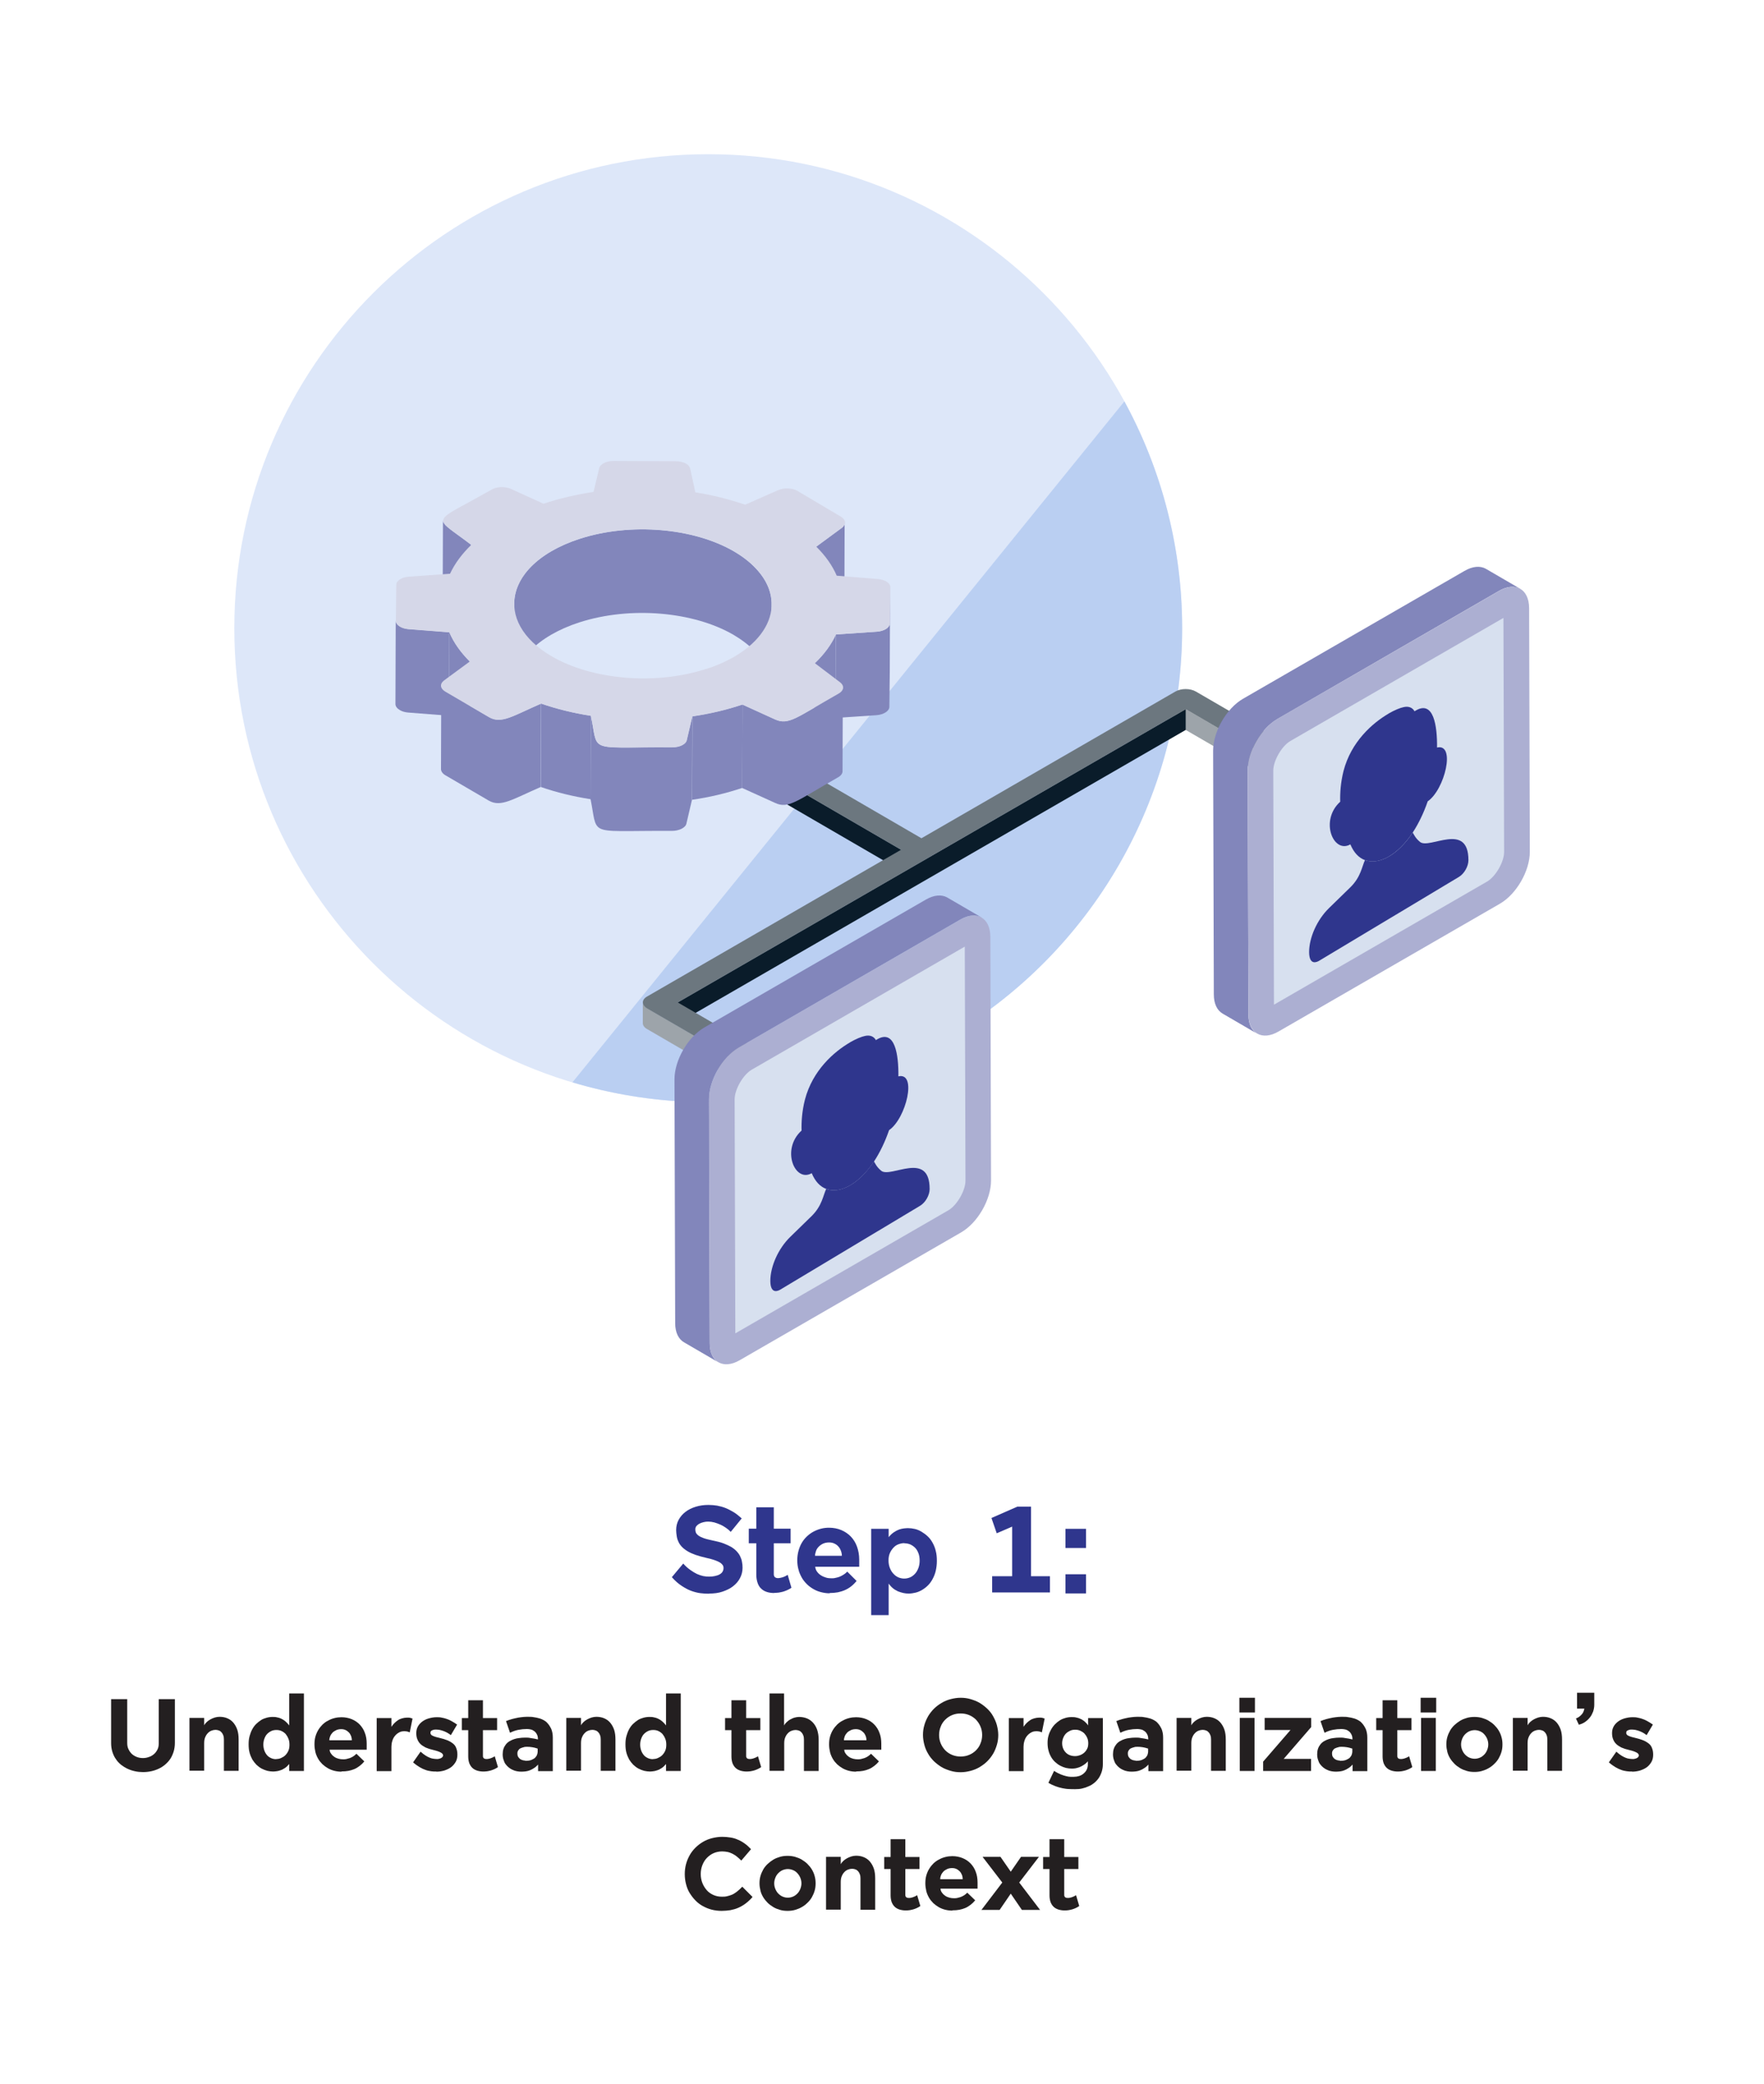 <?xml version="1.0" encoding="UTF-8"?>
<svg id="Layer_1" data-name="Layer 1" xmlns="http://www.w3.org/2000/svg" xmlns:xlink="http://www.w3.org/1999/xlink" viewBox="0 0 127 150">
  <defs>
    <clipPath id="clippath">
      <circle cx="50.99" cy="45.22" r="34.12" fill="none"/>
    </clipPath>
    <linearGradient id="linear-gradient" x1="54.73" y1="55.99" x2="55.04" y2="55.99" gradientUnits="userSpaceOnUse">
      <stop offset="0" stop-color="#574488"/>
      <stop offset=".51" stop-color="#392f80"/>
      <stop offset="1" stop-color="#312d77"/>
    </linearGradient>
  </defs>
  <g>
    <g>
      <path d="M50.99,79.34c18.84,0,34.12-15.28,34.12-34.12S69.83,11.1,50.99,11.1,16.87,26.38,16.87,45.22s15.28,34.12,34.12,34.12" fill="#dde7f9"/>
      <rect x="16.87" y="11.1" width="68.24" height="68.24" fill="none"/>
      <g clip-path="url(#clippath)">
        <polygon points="33.74 87.13 89.06 18.89 101.98 18.89 101.98 87.13 33.74 87.13" fill="#bacff2"/>
      </g>
    </g>
    <g>
      <g isolation="isolate">
        <path d="M54.73,55.03v1.5c0,.15.11.31.31.43v-1.5c-.21-.12-.31-.27-.31-.43Z" fill="url(#linear-gradient)"/>
        <path d="M96.47,56v1.5c0,.17-.13.32-.33.44-.37.21-.98.29-1.47,0l-9.31-5.4v-1.5l9.3,5.4c.49.29,1.11.21,1.48,0,.2-.12.33-.28.33-.44Z" fill="#9da4aa"/>
        <polygon points="55.04 55.45 55.04 56.96 64.87 62.67 64.87 61.16 55.04 55.45" fill="#0a1c2a"/>
        <polygon points="48.8 72.15 48.8 73.65 85.37 52.54 85.37 51.04 48.8 72.15" fill="#0a1c2a"/>
        <path d="M58.42,77.97v1.5c0,.17-.13.32-.32.44-.38.21-.99.29-1.48,0l-10.04-5.84c-.2-.11-.3-.27-.3-.42v-1.5c0,.16.1.31.3.42l10.03,5.84c.49.29,1.11.21,1.48,0,.2-.12.33-.28.33-.44Z" fill="#9da4aa"/>
        <path d="M55.04,54.6c-.41.23-.41.62,0,.86l9.83,5.71-18.28,10.56c-.41.23-.41.62,0,.86l10.04,5.83c.49.28,1.1.21,1.47,0,.37-.21.5-.57,0-.85l-9.3-5.41,36.57-21.11,9.3,5.41c.49.28,1.1.21,1.47,0,.37-.21.5-.57,0-.85l-10.04-5.83c-.41-.24-1.07-.24-1.48,0l-18.28,10.56-9.83-5.71c-.41-.24-1.07-.24-1.48,0Z" fill="#6c777f"/>
      </g>
      <g>
        <path d="M31.87,43.47l.02-6.01c0,.37.73.76,2.02,1.75l-.02,6.01c-1.29-.99-2.02-1.38-2.02-1.75Z" fill="#8286bb"/>
        <path d="M60.81,37.62l-.02,6.02c0,.13-.07.26-.21.37l-1.85,1.36.02-6.01,1.85-1.36c.14-.11.21-.24.21-.38Z" fill="#8286bb"/>
        <polygon points="64.08 42.27 64.06 48.29 64.06 48.3 64.08 42.28 64.08 42.27" fill="#8286bb"/>
        <path d="M55.55,43.5l-.02,6.01c0-.89-.38-1.8-1.19-2.64-.43-.44-.95-.83-1.54-1.18-2.87-1.66-7.39-2.08-11.09-.89-3.07,1-4.71,2.82-4.71,4.67l.02-6.01c0-1.85,1.64-3.67,4.71-4.67,3.69-1.2,8.22-.77,11.09.89.59.34,1.11.73,1.54,1.18.81.83,1.2,1.74,1.19,2.64Z" fill="#8286bb"/>
        <path d="M32.35,45.51l-.02,6.01-2.95-.23c-.23-.02-.44-.08-.6-.18-.19-.11-.31-.27-.31-.43l.02-6.01c0,.17.12.32.31.43.16.09.36.16.59.18l2.96.23Z" fill="#8286bb"/>
        <path d="M64.08,42.28l-.02,6.01-.03,2.59c0,.3-.41.56-.92.6l-2.96.2.02-6.01,2.96-.2c.52-.04.92-.3.92-.6l.03-2.59Z" fill="#8286bb"/>
        <path d="M33.82,47.61l-.02,6.01c-.66-.66-1.16-1.36-1.47-2.1l.02-6.01c.32.74.81,1.44,1.47,2.1Z" fill="#8286bb"/>
        <path d="M60.17,45.68l-.02,6.01c-.33.72-.84,1.42-1.52,2.07l.02-6.01c.68-.65,1.19-1.35,1.52-2.07Z" fill="#8286bb"/>
        <path d="M42.54,51.52l-.02,6.01c-1.26-.2-2.46-.49-3.58-.88l.02-6.01c1.12.39,2.33.69,3.58.88Z" fill="#8286bb"/>
        <path d="M53.45,50.71l-.02,6.01c-1.14.38-2.34.67-3.6.85l.02-6.01c1.26-.19,2.46-.47,3.6-.85Z" fill="#8286bb"/>
        <path d="M38.95,50.64l-.02,6.01c-2.05.89-2.87,1.48-3.74.98l-3.15-1.84c-.19-.12-.29-.28-.29-.43l.02-6.01c0,.16.1.31.3.43l3.15,1.84c.88.51,1.7-.09,3.74-.98Z" fill="#8286bb"/>
        <path d="M60.68,49.5l-.02,6.01c0,.16-.1.31-.3.43-3.03,1.72-3.59,2.31-4.57,1.85l-2.36-1.07.02-6.01,2.35,1.07c.99.45,1.54-.14,4.57-1.85.2-.12.3-.28.3-.43Z" fill="#8286bb"/>
        <path d="M49.84,51.56l-.02,6.01-.4,1.71c-.06.3-.52.53-1.05.53-3.38-.02-4.65.12-5.19-.19-.45-.27-.41-.84-.66-2.08l.02-6.02c.26,1.25.21,1.82.66,2.08.54.31,1.81.18,5.19.19.53,0,.99-.22,1.05-.53l.4-1.71Z" fill="#8286bb"/>
      </g>
      <path d="M60.37,49.93c-3.03,1.72-3.58,2.3-4.57,1.86l-2.35-1.07c-1.14.38-2.34.67-3.6.85l-.4,1.71c-.06.3-.51.52-1.05.52-3.38-.02-4.65.12-5.19-.19-.45-.26-.41-.84-.67-2.08-1.26-.2-2.46-.49-3.58-.88-2.05.89-2.87,1.49-3.75.98l-3.16-1.85c-.37-.22-.4-.56-.08-.8l1.85-1.36c-.66-.66-1.16-1.36-1.47-2.1l-2.95-.23c-.23-.02-.44-.08-.59-.17-.19-.11-.31-.27-.31-.43l.03-2.59c0-.3.4-.56.92-.59l2.95-.21c.34-.73.85-1.42,1.53-2.08-2.86-2.18-2.95-1.46,1.47-3.98.37-.22.97-.23,1.38-.05l2.35,1.07c1.14-.38,2.35-.66,3.6-.85l.41-1.71c.07-.3.52-.52,1.04-.52l4.47.02c.29,0,.55.07.74.17.16.09.27.22.3.36l.37,1.71c1.26.2,2.44.5,3.59.89l2.38-1.05c.42-.18,1-.16,1.37.05l3.14,1.86c.37.22.4.56.08.8l-1.85,1.36c.66.66,1.16,1.36,1.47,2.09l2.96.24c.23.02.44.08.6.17.19.11.31.26.3.43l-.03,2.59c0,.31-.4.56-.92.6l-2.96.2c-.33.72-.84,1.42-1.52,2.07l1.82,1.38c.31.24.28.58-.1.8ZM50.84,48.16c4.45-1.44,6.04-4.72,3.52-7.31-.43-.44-.95-.83-1.54-1.18-2.87-1.66-7.39-2.08-11.09-.89-5.34,1.73-6.33,5.97-1.98,8.48,2.87,1.66,7.4,2.09,11.09.89" fill="#d5d7e8"/>
      <g>
        <g isolation="isolate">
          <path d="M70.67,66.05c-.4-.23-.94-.2-1.54.15-3.96,2.29-12.97,7.49-15.93,9.21-1.19.68-2.16,2.35-2.15,3.73l.05,17.55c0,.68.24,1.16.63,1.38l-2.49-1.45c-.39-.23-.63-.7-.63-1.38l-.05-17.55c0-1.37.96-3.04,2.15-3.73,2.97-1.72,11.98-6.91,15.94-9.2.6-.35,1.14-.38,1.54-.16l2.49,1.45Z" fill="#8286bb"/>
          <g>
            <path d="M69.13,66.2c1.19-.69,2.16-.14,2.17,1.23l.05,17.55c0,1.37-.96,3.04-2.15,3.73l-15.94,9.2c-1.19.69-2.16.13-2.17-1.23l-.05-17.55c0-1.37.96-3.04,2.15-3.73,2.97-1.71,11.98-6.91,15.94-9.2Z" fill="#acafd2"/>
            <path d="M52.89,79.13c0-.71.61-1.77,1.23-2.13l15.34-8.86.05,16.85c0,.71-.61,1.77-1.23,2.13l-15.34,8.86-.05-16.85Z" fill="#d7e0ef"/>
          </g>
        </g>
        <g>
          <path d="M59.47,85.58c.51.19,1.11.1,1.72-.25.6-.34,1.2-.93,1.73-1.73.09.15.19.4.53.68.68.54,3.48-1.49,3.48,1.31,0,.44-.3.97-.68,1.2l-10.07,6.04c-.1.06-.71.41-.72-.62,0-1.05.57-2.33,1.43-3.17.74-.72,1.52-1.48,1.56-1.52.74-.74.81-1.47,1.03-1.93Z" fill="#2f368d"/>
          <path d="M61.18,75.04c.45-.26.85-.42,1.1-.47.35-.08.63.03.78.3.03-.02.07-.04.1-.06,1.28-.74,1.54,1.13,1.52,2.67,1.37-.32.55,3.04-.67,3.87-.3.87-.67,1.62-1.08,2.25-.53.8-1.14,1.39-1.73,1.73-.61.35-1.21.45-1.72.25-.43-.16-.79-.53-1.04-1.13-1.22.7-2.23-1.71-.73-3.07-.02-.61.03-1.39.24-2.22.55-2.11,2.09-3.45,3.24-4.12Z" fill="#2f368d"/>
        </g>
      </g>
      <g>
        <g isolation="isolate">
          <path d="M109.45,42.39c-.4-.23-.94-.2-1.54.15-3.96,2.29-12.97,7.49-15.93,9.21-1.19.68-2.16,2.35-2.15,3.73l.05,17.55c0,.68.24,1.16.63,1.38l-2.49-1.45c-.39-.23-.63-.7-.63-1.38l-.05-17.55c0-1.37.96-3.04,2.15-3.73,2.97-1.72,11.98-6.91,15.94-9.2.6-.35,1.14-.38,1.54-.16l2.49,1.45Z" fill="#8286bb"/>
          <g>
            <path d="M107.92,42.54c1.19-.69,2.16-.14,2.17,1.23l.05,17.55c0,1.37-.96,3.04-2.15,3.73l-15.94,9.2c-1.19.69-2.16.13-2.17-1.23l-.05-17.55c0-1.37.96-3.04,2.15-3.73,2.97-1.71,11.98-6.91,15.94-9.2Z" fill="#acafd2"/>
            <path d="M91.67,55.47c0-.71.61-1.77,1.23-2.13l15.34-8.86.05,16.85c0,.71-.61,1.77-1.23,2.13l-15.34,8.86-.05-16.85Z" fill="#d7e0ef"/>
          </g>
        </g>
        <g>
          <path d="M98.26,61.91c.51.19,1.11.1,1.72-.25.6-.34,1.2-.93,1.73-1.73.09.15.19.4.53.68.68.54,3.48-1.49,3.48,1.31,0,.44-.3.97-.68,1.2l-10.07,6.04c-.1.06-.71.41-.72-.62,0-1.05.57-2.33,1.43-3.17.74-.72,1.52-1.48,1.56-1.52.74-.74.81-1.47,1.03-1.93Z" fill="#2f368d"/>
          <path d="M99.96,51.37c.45-.26.85-.42,1.1-.47.35-.08.63.03.78.3.03-.02.07-.04.1-.06,1.28-.74,1.54,1.13,1.52,2.67,1.37-.32.55,3.04-.67,3.87-.3.87-.67,1.62-1.08,2.25-.53.8-1.14,1.39-1.73,1.73-.61.35-1.21.45-1.72.25-.43-.16-.79-.53-1.04-1.13-1.22.7-2.23-1.71-.73-3.07-.02-.61.03-1.39.24-2.22.55-2.11,2.09-3.45,3.24-4.12Z" fill="#2f368d"/>
        </g>
      </g>
    </g>
  </g>
  <g>
    <g>
      <path d="M10.29,127.56c-.19,0-.39-.02-.57-.06-.19-.04-.37-.1-.54-.18-.17-.08-.33-.18-.47-.29-.14-.12-.27-.25-.37-.41-.11-.15-.19-.33-.25-.52s-.09-.4-.09-.62v-3.17h1.16v3.16c0,.18.03.33.1.46.06.13.15.25.25.34.1.09.23.16.36.21.14.05.28.07.42.07s.28-.02.41-.07c.14-.04.26-.11.37-.2.11-.09.19-.2.26-.33.07-.13.1-.29.1-.46v-3.18h1.16v3.14c0,.23-.03.44-.09.64-.06.19-.14.37-.24.52s-.23.29-.37.41c-.14.12-.3.22-.47.3-.17.08-.35.14-.54.18s-.38.06-.58.06Z" fill="#231f20"/>
      <path d="M13.64,123.66h1.06v.53c.05-.09.11-.17.19-.24.08-.07.17-.14.27-.19.1-.05.2-.1.31-.13.11-.03.22-.05.33-.05.2,0,.38.03.55.1s.32.17.44.31c.12.14.22.31.29.51s.1.45.1.72v2.25h-1.06v-2.25c0-.11-.01-.21-.04-.29-.03-.09-.07-.16-.12-.22-.05-.06-.11-.11-.19-.14-.07-.03-.16-.05-.25-.05-.1,0-.2.02-.3.06-.1.04-.19.1-.26.18-.08.08-.14.18-.19.3s-.07.26-.07.43v1.97h-1.06v-3.82Z" fill="#231f20"/>
      <path d="M19.67,127.52c-.14,0-.28-.02-.42-.05-.14-.04-.28-.09-.41-.16-.13-.07-.25-.16-.37-.27-.11-.11-.21-.24-.3-.38-.08-.15-.15-.31-.2-.49-.05-.18-.07-.38-.07-.61s.02-.41.07-.59.11-.34.19-.49c.08-.15.17-.27.28-.38.11-.11.23-.2.35-.28s.26-.13.4-.17c.14-.04.28-.06.43-.06.11,0,.22,0,.33.03.11.02.21.05.31.1.1.05.2.11.29.19s.18.17.27.29v-2.3h1.06v5.58h-1.06v-.5c-.1.12-.2.22-.31.29s-.21.13-.32.16c-.1.04-.2.06-.29.07-.09.01-.17.02-.24.02ZM19.89,126.62c.12,0,.23-.02.34-.07s.22-.11.31-.2c.09-.09.16-.19.22-.32.06-.13.08-.28.08-.44s-.02-.31-.08-.44c-.05-.13-.12-.24-.2-.34-.09-.09-.19-.16-.3-.21-.11-.05-.23-.07-.36-.07s-.25.02-.36.07-.21.12-.3.21c-.09.09-.15.2-.2.33-.05.13-.08.28-.08.44s.03.32.08.45c.05.13.12.24.2.33s.18.15.29.2.23.07.35.07Z" fill="#231f20"/>
      <path d="M24.58,127.53c-.17,0-.34-.02-.5-.06s-.32-.1-.46-.18c-.14-.08-.28-.18-.4-.29-.12-.12-.23-.25-.31-.39s-.16-.31-.2-.48-.07-.36-.07-.56.02-.4.07-.57.12-.34.21-.48c.09-.15.19-.27.31-.39.12-.11.25-.21.4-.28.14-.08.3-.14.46-.18.16-.04.32-.06.49-.06.27,0,.52.05.74.14.22.09.42.22.58.39.16.17.29.37.37.6.09.23.13.49.13.77,0,.03,0,.07,0,.1,0,.04,0,.08,0,.12s0,.08,0,.12,0,.07,0,.1h-2.67c.01.12.05.22.12.3.06.09.14.16.23.22.09.06.19.1.3.13.11.03.22.04.33.04.07,0,.15,0,.23-.02s.16-.04.25-.07c.08-.03.16-.07.24-.12s.15-.11.23-.19l.57.55c-.1.12-.21.23-.33.32s-.24.17-.38.23-.28.1-.43.13-.32.04-.49.04ZM25.33,125.28c0-.12-.02-.23-.06-.33-.04-.1-.09-.18-.16-.25-.07-.07-.15-.13-.24-.17s-.19-.06-.3-.06c-.13,0-.25.02-.36.07-.11.05-.2.11-.27.18-.07.08-.13.16-.17.26-.04.1-.06.19-.06.29h1.63Z" fill="#231f20"/>
      <path d="M29.09,124.62c-.14,0-.27.03-.38.1-.11.06-.21.15-.29.25-.08.1-.14.22-.18.36-.04.13-.06.27-.06.41v1.75h-1.06v-3.82h1.06v.63c.07-.1.14-.19.22-.27.08-.08.17-.15.26-.21s.19-.1.3-.13c.11-.03.22-.05.34-.05.04,0,.08,0,.12,0,.04,0,.08.01.13.02.05.01.1.03.15.05l-.2.99s-.07-.03-.11-.04-.08-.02-.11-.03c-.04,0-.07,0-.1-.01-.03,0-.06,0-.08,0Z" fill="#231f20"/>
      <path d="M31.41,127.52c-.12,0-.25,0-.37-.02s-.26-.04-.39-.09c-.14-.05-.28-.11-.43-.2-.15-.09-.31-.2-.48-.35l.54-.77c.13.12.25.21.36.28.11.07.21.12.31.16.09.04.18.06.27.07.08.01.16.02.24.02.06,0,.11,0,.16-.02.05-.01.1-.03.14-.05.04-.02.07-.05.1-.08.02-.03.04-.07.04-.11,0-.05-.02-.09-.05-.12-.03-.04-.08-.07-.14-.1-.06-.03-.13-.06-.22-.09-.09-.03-.18-.05-.29-.08-.22-.05-.4-.11-.56-.18-.15-.08-.28-.16-.38-.26-.1-.1-.17-.22-.22-.35-.05-.13-.07-.27-.07-.43,0-.18.04-.34.12-.48.08-.14.19-.26.33-.36.14-.1.29-.17.47-.22.18-.05.36-.08.55-.08.12,0,.24,0,.36.03.12.02.23.05.35.09.12.04.24.09.36.16.12.07.26.15.4.25l-.45.76c-.1-.07-.19-.14-.29-.19-.1-.05-.19-.09-.28-.12-.09-.03-.17-.05-.26-.07-.08-.01-.16-.02-.23-.02-.08,0-.14,0-.19.02-.05.01-.09.03-.13.05s-.06.04-.07.07c-.01.03-.02.05-.02.08,0,.04,0,.08.03.12.02.03.05.07.1.09s.11.06.19.08c.08.03.18.05.3.08.25.06.45.12.62.19.17.07.3.16.41.25s.18.21.22.34c.05.13.07.27.07.44,0,.2-.04.38-.13.53s-.2.28-.34.38c-.14.1-.3.17-.48.23-.18.05-.37.08-.56.08Z" fill="#231f20"/>
      <path d="M34.81,127.52c-.16,0-.3-.02-.44-.06-.13-.04-.25-.1-.35-.19s-.17-.2-.23-.34c-.05-.14-.08-.3-.08-.5v-1.89h-.46v-.87h.46v-1.28h1.06v1.28h1.02v.87h-1.02v1.86c0,.08.02.13.07.17.05.04.11.05.2.05.06,0,.14-.01.24-.04.1-.03.22-.08.34-.16l.23.78c-.07.05-.15.1-.24.14-.08.04-.17.07-.26.1-.09.03-.18.04-.27.06-.09.01-.18.02-.27.02Z" fill="#231f20"/>
      <path d="M37.54,127.53c-.11,0-.21-.01-.32-.03-.11-.02-.21-.05-.31-.1-.1-.04-.19-.1-.28-.17-.09-.07-.16-.15-.23-.24s-.11-.2-.15-.32c-.04-.12-.06-.25-.06-.39s.02-.29.06-.4c.04-.12.1-.22.17-.31.07-.09.16-.17.26-.23.1-.06.21-.11.33-.15s.24-.07.37-.08c.13-.02.26-.03.39-.03.06,0,.12,0,.19,0,.07,0,.15.01.24.03.08.01.17.03.26.04.09.02.18.04.27.06,0-.15-.02-.27-.08-.37-.05-.1-.11-.17-.19-.23-.08-.06-.16-.1-.26-.12-.09-.02-.18-.03-.27-.03-.2,0-.4.02-.61.06s-.4.11-.6.21l-.29-.84c.14-.06.29-.11.44-.15s.3-.07.44-.1c.14-.02.27-.04.4-.05s.23-.01.31-.01c.14,0,.28,0,.42.03.13.02.26.04.38.08.12.03.22.08.32.13.09.05.18.11.24.18.13.13.23.29.31.46.07.17.11.38.11.61v2.42h-1.06v-.47c-.09.1-.19.19-.29.25-.1.07-.2.12-.3.16-.1.04-.21.07-.31.08s-.2.02-.29.02ZM37.82,126.75c.19,0,.34-.02.45-.07s.21-.1.27-.17.11-.14.13-.21c.02-.07.04-.14.04-.2v-.23c-.14-.05-.27-.08-.39-.1-.13-.02-.25-.03-.36-.03-.09,0-.18,0-.26.03-.09.02-.16.05-.23.08s-.12.09-.16.15c-.04.06-.06.13-.06.21,0,.11.02.2.06.26s.09.12.15.16.12.06.19.08.12.02.17.02Z" fill="#231f20"/>
      <path d="M40.77,123.66h1.06v.53c.05-.09.11-.17.19-.24.08-.07.17-.14.27-.19.1-.05.2-.1.31-.13.11-.03.22-.05.33-.05.2,0,.38.03.55.1s.32.17.44.31c.12.14.22.31.29.51s.1.45.1.72v2.25h-1.06v-2.25c0-.11-.01-.21-.04-.29-.03-.09-.07-.16-.12-.22-.05-.06-.11-.11-.19-.14-.07-.03-.16-.05-.25-.05-.1,0-.2.02-.3.06-.1.04-.19.1-.26.18-.08.08-.14.18-.19.3s-.07.26-.07.43v1.97h-1.06v-3.82Z" fill="#231f20"/>
      <path d="M46.8,127.52c-.14,0-.28-.02-.42-.05-.14-.04-.28-.09-.41-.16-.13-.07-.25-.16-.37-.27-.11-.11-.21-.24-.3-.38-.08-.15-.15-.31-.2-.49-.05-.18-.07-.38-.07-.61s.02-.41.07-.59.11-.34.19-.49c.08-.15.17-.27.28-.38.11-.11.23-.2.35-.28s.26-.13.4-.17c.14-.04.28-.06.43-.06.11,0,.22,0,.33.03.11.02.21.05.31.1.1.05.2.11.29.19s.18.17.27.29v-2.3h1.06v5.58h-1.06v-.5c-.1.12-.2.22-.31.29s-.21.13-.32.16c-.1.04-.2.06-.29.07-.09.01-.17.02-.24.02ZM47.02,126.62c.12,0,.23-.02.34-.07s.22-.11.31-.2c.09-.09.16-.19.22-.32.06-.13.08-.28.08-.44s-.02-.31-.08-.44c-.05-.13-.12-.24-.2-.34-.09-.09-.19-.16-.3-.21-.11-.05-.23-.07-.36-.07s-.25.02-.36.07-.21.12-.3.21c-.09.09-.15.2-.2.33-.05.13-.08.28-.08.44s.03.32.08.45c.05.13.12.24.2.33s.18.15.29.2.23.07.35.07Z" fill="#231f20"/>
      <path d="M53.76,127.52c-.16,0-.3-.02-.44-.06-.13-.04-.25-.1-.35-.19s-.17-.2-.23-.34c-.05-.14-.08-.3-.08-.5v-1.89h-.46v-.87h.46v-1.28h1.06v1.28h1.02v.87h-1.02v1.86c0,.08.02.13.07.17.05.04.11.05.2.05.06,0,.14-.01.24-.04.1-.03.22-.08.34-.16l.23.78c-.07.05-.15.1-.24.14-.08.04-.17.07-.26.1-.09.03-.18.04-.27.06-.09.01-.18.02-.27.02Z" fill="#231f20"/>
      <path d="M55.39,121.9h1.06v2.3c.05-.09.11-.17.19-.24.08-.07.16-.14.26-.19s.19-.1.3-.13c.11-.03.21-.05.32-.05.2,0,.38.03.56.1s.32.17.45.31c.13.14.23.31.3.51.07.21.11.45.11.72v2.25h-1.06v-2.25c0-.11-.01-.21-.04-.29-.03-.09-.07-.16-.12-.22-.05-.06-.11-.11-.19-.14-.07-.03-.16-.05-.25-.05-.1,0-.2.02-.3.06-.1.04-.19.1-.26.18-.08.08-.14.18-.19.3s-.07.26-.07.43v1.97h-1.06v-5.58Z" fill="#231f20"/>
      <path d="M61.63,127.53c-.17,0-.34-.02-.5-.06s-.32-.1-.46-.18c-.14-.08-.28-.18-.4-.29-.12-.12-.23-.25-.31-.39s-.16-.31-.2-.48-.07-.36-.07-.56.02-.4.07-.57.12-.34.21-.48c.09-.15.19-.27.31-.39.12-.11.25-.21.4-.28.14-.08.3-.14.46-.18.16-.04.32-.06.49-.06.27,0,.52.05.74.14.22.09.42.22.58.39.16.17.29.37.37.6.09.23.13.49.13.77,0,.03,0,.07,0,.1,0,.04,0,.08,0,.12s0,.08,0,.12,0,.07,0,.1h-2.67c.01.12.05.22.12.3.06.09.14.16.23.22.09.06.19.1.3.13.11.03.22.04.33.04.07,0,.15,0,.23-.02s.16-.04.25-.07c.08-.03.16-.07.24-.12s.15-.11.23-.19l.57.55c-.1.12-.21.23-.33.32s-.24.17-.38.23-.28.1-.43.13-.32.04-.49.04ZM62.38,125.28c0-.12-.02-.23-.06-.33-.04-.1-.09-.18-.16-.25-.07-.07-.15-.13-.24-.17s-.19-.06-.3-.06c-.13,0-.25.02-.36.07-.11.05-.2.11-.27.18-.07.08-.13.16-.17.26-.04.1-.06.19-.06.29h1.63Z" fill="#231f20"/>
      <path d="M66.45,124.89c0-.25.03-.48.1-.71.06-.23.16-.44.27-.64.12-.2.26-.38.42-.54.16-.16.35-.3.55-.42.2-.12.42-.21.65-.27.23-.06.47-.1.72-.1s.49.03.72.1.45.15.65.27.38.26.55.42.31.34.42.54.21.41.27.64.1.47.1.71-.03.48-.1.71-.15.44-.27.64-.26.38-.42.54-.35.3-.55.42-.42.21-.65.27-.47.1-.72.1-.49-.03-.72-.1-.45-.15-.65-.27c-.2-.12-.38-.26-.55-.42-.16-.16-.31-.34-.42-.54-.12-.2-.21-.41-.27-.64-.06-.23-.1-.47-.1-.71ZM67.61,124.89c0,.22.04.42.12.61.08.19.19.35.32.49.14.14.3.25.49.33.19.08.39.12.62.12s.43-.04.62-.12c.19-.08.35-.19.49-.33.14-.14.25-.3.32-.49.08-.19.12-.39.12-.61s-.04-.42-.12-.61c-.08-.19-.19-.35-.32-.49-.14-.14-.3-.25-.49-.33-.19-.08-.39-.12-.62-.12s-.43.04-.62.12c-.19.08-.35.19-.49.33-.14.14-.25.3-.32.49-.08.19-.12.39-.12.61Z" fill="#231f20"/>
      <path d="M74.6,124.62c-.14,0-.27.03-.38.1-.11.06-.21.15-.29.25-.08.1-.14.22-.18.36-.04.13-.06.27-.06.41v1.75h-1.06v-3.82h1.06v.63c.07-.1.14-.19.22-.27.08-.08.17-.15.26-.21s.19-.1.3-.13c.11-.03.22-.05.34-.05.04,0,.08,0,.12,0,.04,0,.08.01.13.02.05.01.1.03.15.05l-.2.99s-.07-.03-.11-.04-.08-.02-.11-.03c-.04,0-.07,0-.1-.01-.03,0-.06,0-.08,0Z" fill="#231f20"/>
      <path d="M78.34,126.76c-.1.12-.2.21-.31.28-.11.07-.21.13-.32.17s-.2.06-.29.08c-.09.01-.17.02-.24.02-.15,0-.29-.02-.44-.05-.14-.04-.28-.09-.41-.16s-.25-.16-.36-.26-.21-.22-.29-.36c-.08-.14-.15-.29-.19-.46-.05-.17-.07-.36-.07-.57,0-.18.02-.36.07-.52.04-.16.11-.31.19-.45.08-.14.17-.26.28-.37.11-.11.23-.2.35-.28.13-.08.26-.13.4-.17.14-.04.28-.06.43-.06.12,0,.23,0,.34.03.11.02.21.05.31.1.1.04.2.11.29.18.09.08.18.17.26.29v-.53h1.06v3.33c0,.19-.03.37-.08.53-.05.16-.12.31-.21.45-.09.13-.2.25-.32.35s-.26.19-.41.25c-.15.07-.3.12-.47.16-.16.04-.33.05-.5.05-.15,0-.3,0-.45-.01-.15,0-.31-.03-.47-.06-.16-.03-.32-.08-.49-.14-.17-.06-.34-.14-.52-.25l.41-.86c.16.11.32.19.46.25.15.06.28.1.4.13s.23.05.33.05c.1,0,.17,0,.23,0,.13,0,.26-.02.39-.06.12-.04.23-.1.32-.18.09-.08.17-.17.22-.28s.08-.23.08-.36v-.27ZM77.4,126.41c.12,0,.23-.02.34-.06s.22-.1.31-.18.16-.17.22-.29c.06-.11.08-.25.08-.39s-.02-.28-.08-.4c-.05-.12-.12-.22-.2-.31-.09-.09-.19-.15-.3-.2-.11-.05-.23-.07-.36-.07s-.25.02-.36.07c-.11.05-.21.11-.3.2s-.15.19-.2.31c-.05.12-.08.25-.08.39,0,.15.03.29.08.4.05.12.12.21.2.29s.18.14.29.18.23.06.35.06Z" fill="#231f20"/>
      <path d="M81.48,127.53c-.11,0-.21-.01-.32-.03-.11-.02-.21-.05-.31-.1-.1-.04-.19-.1-.28-.17-.09-.07-.16-.15-.23-.24s-.11-.2-.15-.32c-.04-.12-.06-.25-.06-.39s.02-.29.06-.4c.04-.12.1-.22.17-.31.07-.09.16-.17.26-.23.1-.06.21-.11.33-.15s.24-.07.37-.08c.13-.02.26-.03.39-.03.06,0,.12,0,.19,0,.07,0,.15.01.24.03.08.01.17.03.26.04.09.02.18.04.27.06,0-.15-.02-.27-.08-.37-.05-.1-.11-.17-.19-.23-.08-.06-.16-.1-.26-.12-.09-.02-.18-.03-.27-.03-.2,0-.4.02-.61.06s-.4.11-.6.21l-.29-.84c.14-.06.29-.11.44-.15s.3-.07.44-.1c.14-.02.27-.04.4-.05s.23-.01.31-.01c.14,0,.28,0,.42.03.13.02.26.04.38.08.12.03.22.08.32.13.09.05.18.11.24.18.13.13.23.29.31.46.07.17.11.38.11.61v2.42h-1.06v-.47c-.09.1-.19.19-.29.25-.1.07-.2.12-.3.16-.1.04-.21.07-.31.08s-.2.02-.29.02ZM81.77,126.75c.19,0,.34-.02.45-.07s.21-.1.27-.17.11-.14.13-.21c.02-.07.04-.14.04-.2v-.23c-.14-.05-.27-.08-.39-.1-.13-.02-.25-.03-.36-.03-.09,0-.18,0-.26.03-.09.02-.16.05-.23.08s-.12.09-.16.15c-.04.06-.06.13-.06.21,0,.11.02.2.06.26s.09.12.15.16.12.06.19.08.12.02.17.02Z" fill="#231f20"/>
      <path d="M84.71,123.66h1.06v.53c.05-.09.11-.17.19-.24.08-.07.17-.14.27-.19.1-.05.2-.1.31-.13.11-.03.22-.05.33-.05.2,0,.38.03.55.1s.32.17.44.31c.12.14.22.31.29.51s.1.45.1.72v2.25h-1.06v-2.25c0-.11-.01-.21-.04-.29-.03-.09-.07-.16-.12-.22-.05-.06-.11-.11-.19-.14-.07-.03-.16-.05-.25-.05-.1,0-.2.02-.3.06-.1.04-.19.1-.26.18-.08.08-.14.18-.19.3s-.07.26-.07.43v1.97h-1.06v-3.82Z" fill="#231f20"/>
      <path d="M89.23,122.21h1.12v1.06h-1.12v-1.06ZM89.26,123.66h1.06v3.82h-1.06v-3.82Z" fill="#231f20"/>
      <path d="M90.93,126.82l1.98-2.29h-1.86v-.87h3.35v.66l-1.98,2.29h1.97v.87h-3.45v-.66Z" fill="#231f20"/>
      <path d="M96.18,127.53c-.11,0-.21-.01-.32-.03-.11-.02-.21-.05-.31-.1-.1-.04-.19-.1-.28-.17-.09-.07-.16-.15-.23-.24s-.11-.2-.15-.32c-.04-.12-.06-.25-.06-.39s.02-.29.06-.4c.04-.12.1-.22.17-.31.07-.09.16-.17.26-.23.1-.06.21-.11.33-.15s.24-.07.37-.08c.13-.02.26-.03.39-.03.06,0,.12,0,.19,0,.07,0,.15.01.24.03.08.01.17.03.26.04.09.02.18.04.27.06,0-.15-.02-.27-.08-.37-.05-.1-.11-.17-.19-.23-.08-.06-.16-.1-.26-.12-.09-.02-.18-.03-.27-.03-.2,0-.4.02-.61.06s-.4.11-.6.21l-.29-.84c.14-.06.29-.11.44-.15s.3-.07.44-.1c.14-.02.27-.04.4-.05s.23-.01.31-.01c.14,0,.28,0,.42.03.13.02.26.04.38.08.12.03.22.08.32.13.09.05.18.11.24.18.13.13.23.29.31.46.07.17.11.38.11.61v2.42h-1.06v-.47c-.09.1-.19.19-.29.25-.1.07-.2.12-.3.16-.1.04-.21.07-.31.08s-.2.02-.29.02ZM96.47,126.75c.19,0,.34-.02.45-.07s.21-.1.27-.17.11-.14.13-.21c.02-.07.04-.14.04-.2v-.23c-.14-.05-.27-.08-.39-.1-.13-.02-.25-.03-.36-.03-.09,0-.18,0-.26.03-.09.02-.16.05-.23.08s-.12.09-.16.15c-.04.06-.06.13-.06.21,0,.11.02.2.06.26s.09.12.15.16.12.06.19.08.12.02.17.02Z" fill="#231f20"/>
      <path d="M100.64,127.52c-.16,0-.3-.02-.44-.06-.13-.04-.25-.1-.35-.19s-.17-.2-.23-.34c-.05-.14-.08-.3-.08-.5v-1.89h-.46v-.87h.46v-1.28h1.06v1.28h1.02v.87h-1.02v1.86c0,.08.02.13.07.17.05.04.11.05.2.05.06,0,.14-.01.24-.04.1-.03.22-.08.34-.16l.23.78c-.07.05-.15.1-.24.14-.08.04-.17.07-.26.1-.09.03-.18.04-.27.06-.09.01-.18.02-.27.02Z" fill="#231f20"/>
      <path d="M102.28,122.21h1.12v1.06h-1.12v-1.06ZM102.31,123.66h1.06v3.82h-1.06v-3.82Z" fill="#231f20"/>
      <path d="M104.13,125.57c0-.18.02-.36.07-.53.05-.17.12-.33.2-.47s.19-.28.32-.4.26-.22.41-.31c.15-.09.31-.15.48-.2.17-.05.35-.07.54-.07s.36.02.54.07c.17.05.33.11.48.2.15.09.29.19.41.31.12.12.23.25.32.4s.16.31.2.47c.05.17.07.34.07.53s-.02.36-.07.53-.12.33-.2.47-.19.28-.32.4c-.12.12-.26.23-.41.31-.15.09-.31.15-.48.2-.17.05-.35.07-.54.07s-.37-.02-.54-.07c-.17-.05-.33-.11-.48-.2-.15-.09-.29-.19-.41-.31s-.23-.25-.32-.4-.16-.3-.2-.47-.07-.34-.07-.53ZM105.19,125.57c0,.14.03.28.08.4s.12.24.21.33.19.17.31.22c.12.05.24.08.38.08s.26-.03.38-.08.22-.13.31-.22.16-.21.21-.33c.05-.13.08-.26.08-.4s-.03-.28-.08-.4c-.05-.12-.12-.23-.21-.33s-.19-.17-.31-.22-.25-.08-.38-.08-.26.03-.38.08c-.12.05-.22.13-.31.22s-.16.2-.21.33-.08.26-.08.4Z" fill="#231f20"/>
      <path d="M108.92,123.66h1.06v.53c.05-.09.11-.17.19-.24.08-.07.17-.14.27-.19.1-.05.2-.1.31-.13.11-.03.22-.05.33-.05.2,0,.38.03.55.1s.32.17.44.31c.12.14.22.31.29.51s.1.45.1.72v2.25h-1.06v-2.25c0-.11-.01-.21-.04-.29-.03-.09-.07-.16-.12-.22-.05-.06-.11-.11-.19-.14-.07-.03-.16-.05-.25-.05-.1,0-.2.02-.3.06-.1.04-.19.1-.26.18-.08.08-.14.18-.19.3s-.07.26-.07.43v1.97h-1.06v-3.82Z" fill="#231f20"/>
      <path d="M113.53,121.85h1.25v.87c0,.16-.03.32-.08.48-.06.15-.13.3-.23.42-.1.13-.22.24-.35.33s-.28.16-.45.2l-.21-.45c.11-.04.2-.09.27-.15.07-.06.13-.12.18-.18s.08-.13.11-.2c.02-.07.04-.13.05-.18h-.53v-1.15Z" fill="#231f20"/>
      <path d="M117.5,127.52c-.12,0-.25,0-.37-.02s-.26-.04-.39-.09c-.14-.05-.28-.11-.43-.2-.15-.09-.31-.2-.48-.35l.54-.77c.13.12.25.21.36.28.11.07.21.12.31.16.09.04.18.06.27.07.08.01.16.02.24.02.06,0,.11,0,.16-.02.05-.01.1-.03.14-.05.04-.02.07-.05.1-.08.02-.03.04-.07.04-.11,0-.05-.02-.09-.05-.12-.03-.04-.08-.07-.14-.1-.06-.03-.13-.06-.22-.09-.09-.03-.18-.05-.29-.08-.22-.05-.4-.11-.56-.18-.15-.08-.28-.16-.38-.26-.1-.1-.17-.22-.22-.35-.05-.13-.07-.27-.07-.43,0-.18.04-.34.12-.48.08-.14.19-.26.33-.36.14-.1.29-.17.47-.22.18-.05.36-.08.55-.08.12,0,.24,0,.36.03.12.02.23.05.35.09.12.04.24.09.36.16.12.07.26.15.4.25l-.45.76c-.1-.07-.19-.14-.29-.19-.1-.05-.19-.09-.28-.12-.09-.03-.17-.05-.26-.07-.08-.01-.16-.02-.23-.02-.08,0-.14,0-.19.02-.05.01-.09.03-.13.05s-.06.04-.07.07c-.01.03-.02.05-.02.08,0,.04,0,.08.03.12.02.03.05.07.1.09s.11.06.19.08c.08.03.18.05.3.08.25.06.45.12.62.19.17.07.3.16.41.25s.18.21.22.34c.05.13.07.27.07.44,0,.2-.04.38-.13.53s-.2.28-.34.38c-.14.1-.3.17-.48.23-.18.05-.37.08-.56.08Z" fill="#231f20"/>
    </g>
    <g>
      <path d="M51.96,137.55c-.26,0-.5-.03-.73-.09-.23-.06-.44-.15-.64-.26s-.38-.25-.53-.41c-.16-.16-.29-.34-.41-.53s-.2-.41-.26-.64c-.06-.23-.09-.47-.09-.72s.03-.48.09-.71c.06-.23.15-.44.26-.64s.25-.38.41-.54.34-.3.54-.42.42-.21.65-.27c.24-.06.48-.1.75-.1.21,0,.41.02.6.05.19.03.36.08.53.16.17.07.33.16.48.27.16.11.31.25.46.41l-.7.82c-.11-.11-.22-.21-.32-.29s-.21-.15-.33-.21c-.11-.05-.23-.1-.34-.12s-.24-.04-.38-.04c-.22,0-.42.04-.61.12s-.35.2-.49.34-.25.32-.33.52c-.08.2-.12.42-.12.65s.04.45.12.65.19.37.32.52.3.26.48.34.38.12.6.12c.12,0,.24,0,.36-.03s.24-.06.36-.11c.12-.05.24-.13.36-.22.12-.09.25-.21.39-.36l.74.74c-.16.19-.33.34-.5.47-.17.13-.35.23-.53.31-.18.08-.37.13-.57.17-.2.03-.41.05-.63.05Z" fill="#231f20"/>
      <path d="M54.68,135.57c0-.18.02-.36.07-.53.05-.17.12-.33.2-.47s.19-.28.32-.4.26-.22.41-.31c.15-.09.31-.15.48-.2.17-.05.35-.07.54-.07s.36.02.54.07c.17.05.33.11.48.2.15.09.29.19.41.31.12.12.23.25.32.4s.16.31.2.47c.05.17.07.34.07.53s-.02.36-.07.53-.12.33-.2.47-.19.28-.32.4c-.12.12-.26.23-.41.31-.15.09-.31.15-.48.2-.17.05-.35.07-.54.07s-.37-.02-.54-.07c-.17-.05-.33-.11-.48-.2-.15-.09-.29-.19-.41-.31s-.23-.25-.32-.4-.16-.3-.2-.47-.07-.34-.07-.53ZM55.74,135.57c0,.14.03.28.08.4s.12.24.21.33.19.17.31.22c.12.05.24.08.38.08s.26-.03.38-.08.22-.13.31-.22.16-.21.21-.33c.05-.13.08-.26.08-.4s-.03-.28-.08-.4c-.05-.12-.12-.23-.21-.33s-.19-.17-.31-.22-.25-.08-.38-.08-.26.03-.38.08c-.12.05-.22.13-.31.22s-.16.2-.21.33-.08.26-.08.4Z" fill="#231f20"/>
      <path d="M59.47,133.66h1.06v.53c.05-.09.11-.17.19-.24.08-.07.17-.14.27-.19.1-.05.2-.1.31-.13.11-.03.22-.05.33-.05.2,0,.38.03.55.1s.32.17.44.31c.12.14.22.31.29.51s.1.45.1.72v2.25h-1.06v-2.25c0-.11-.01-.21-.04-.29-.03-.09-.07-.16-.12-.22-.05-.06-.11-.11-.19-.14-.07-.03-.16-.05-.25-.05-.1,0-.2.02-.3.06-.1.04-.19.1-.26.18-.08.08-.14.18-.19.3s-.07.26-.07.43v1.97h-1.06v-3.82Z" fill="#231f20"/>
      <path d="M65.22,137.52c-.16,0-.3-.02-.44-.06-.13-.04-.25-.1-.35-.19s-.17-.2-.23-.34c-.05-.14-.08-.3-.08-.5v-1.89h-.46v-.87h.46v-1.28h1.06v1.28h1.02v.87h-1.02v1.86c0,.08.02.13.07.17.05.04.11.05.2.05.06,0,.14-.01.24-.04.1-.03.22-.08.34-.16l.23.78c-.07.05-.15.1-.24.14-.08.04-.17.07-.26.1-.09.03-.18.04-.27.06-.09.01-.18.02-.27.02Z" fill="#231f20"/>
      <path d="M68.56,137.53c-.17,0-.34-.02-.5-.06s-.32-.1-.46-.18c-.14-.08-.28-.18-.4-.29-.12-.12-.23-.25-.31-.39s-.16-.31-.2-.48-.07-.36-.07-.56.02-.4.07-.57.12-.34.21-.48c.09-.15.19-.27.31-.39.12-.11.25-.21.4-.28.14-.08.3-.14.46-.18.16-.04.32-.06.49-.06.27,0,.52.05.74.14.22.09.42.22.58.39.16.17.29.37.37.6.09.23.13.49.13.77,0,.03,0,.07,0,.1,0,.04,0,.08,0,.12s0,.08,0,.12,0,.07,0,.1h-2.67c.01.12.05.22.12.3.06.09.14.16.23.22.09.06.19.1.3.13.11.03.22.04.33.04.07,0,.15,0,.23-.02s.16-.04.25-.07c.08-.03.16-.07.24-.12s.15-.11.23-.19l.57.55c-.1.12-.21.23-.33.32s-.24.17-.38.23-.28.1-.43.13-.32.04-.49.04ZM69.31,135.28c0-.12-.02-.23-.06-.33-.04-.1-.09-.18-.16-.25-.07-.07-.15-.13-.24-.17s-.19-.06-.3-.06c-.13,0-.25.02-.36.07-.11.05-.2.11-.27.18-.07.08-.13.16-.17.26-.04.1-.06.19-.06.29h1.63Z" fill="#231f20"/>
      <path d="M72.77,136.31l-.8,1.17h-1.31l1.5-1.97-1.42-1.85h1.29l.74,1.07.74-1.07h1.29l-1.42,1.85,1.5,1.97h-1.31l-.8-1.17Z" fill="#231f20"/>
      <path d="M76.66,137.52c-.16,0-.3-.02-.44-.06-.13-.04-.25-.1-.35-.19s-.17-.2-.23-.34c-.05-.14-.08-.3-.08-.5v-1.89h-.46v-.87h.46v-1.28h1.06v1.28h1.02v.87h-1.02v1.86c0,.08.02.13.07.17.05.04.11.05.2.05.06,0,.14-.01.24-.04.1-.03.22-.08.34-.16l.23.78c-.07.05-.15.1-.24.14-.08.04-.17.07-.26.1-.09.03-.18.04-.27.06-.09.01-.18.02-.27.02Z" fill="#231f20"/>
    </g>
  </g>
  <g>
    <rect x="18.38" y="104.28" width="90.25" height="14" fill="none"/>
    <path d="M51.05,114.72c-.21,0-.42-.01-.64-.04s-.44-.09-.66-.17-.45-.21-.68-.36-.47-.36-.7-.62l.82-.98c.17.19.34.34.51.46s.33.22.48.29c.16.07.31.12.45.15s.29.04.42.04c.15,0,.28-.01.41-.04s.24-.06.33-.11c.09-.05.17-.11.22-.19s.08-.17.08-.27c0-.03,0-.06-.01-.1,0-.04-.02-.07-.05-.12s-.07-.08-.12-.13c-.05-.04-.13-.09-.22-.13s-.21-.09-.34-.13-.3-.09-.5-.13c-.3-.07-.56-.14-.79-.22-.22-.08-.42-.17-.58-.27s-.29-.2-.4-.32c-.1-.11-.19-.23-.24-.36-.06-.12-.1-.26-.12-.4s-.04-.28-.04-.43c0-.27.06-.52.18-.74s.28-.41.49-.57.45-.28.74-.37.59-.13.92-.13c.21,0,.42.02.62.05.2.04.4.09.6.17s.39.18.59.3.39.28.58.45l-.79.97c-.1-.11-.21-.2-.34-.29s-.26-.17-.4-.23-.29-.12-.44-.16c-.15-.04-.29-.06-.44-.06-.12,0-.23.01-.34.04s-.21.06-.3.11-.16.11-.21.17-.08.15-.08.23.01.16.04.24c.03.07.09.14.18.21s.22.13.38.19.38.11.65.17c.29.06.55.12.76.2s.41.17.57.26c.16.1.29.2.4.32s.19.23.25.36c.06.13.11.26.13.4.03.14.04.28.04.42,0,.27-.06.51-.18.74s-.28.42-.5.59c-.21.17-.47.29-.76.39s-.62.14-.98.14Z" fill="#2f368d"/>
    <path d="M55.75,114.67c-.19,0-.36-.02-.52-.07-.16-.05-.3-.12-.41-.23-.12-.1-.21-.24-.27-.41s-.1-.37-.1-.6v-2.27h-.54v-1.05h.54v-1.54h1.26v1.54h1.21v1.05h-1.21v2.23c0,.09.03.16.08.21.05.04.13.07.23.07.07,0,.16-.02.28-.05s.26-.09.41-.19l.27.93c-.09.06-.18.12-.28.16s-.2.09-.31.12-.22.05-.33.07c-.11.01-.22.02-.32.02Z" fill="#2f368d"/>
    <path d="M59.72,114.69c-.21,0-.4-.03-.6-.08s-.38-.12-.55-.22-.33-.21-.47-.35c-.14-.14-.27-.29-.37-.47s-.19-.37-.24-.58c-.06-.21-.09-.43-.09-.67s.03-.47.09-.69.14-.41.24-.58.23-.33.37-.46.3-.25.47-.34.35-.16.54-.21.39-.07.58-.07c.32,0,.62.06.88.17s.5.27.69.47c.19.2.34.44.44.72s.16.59.16.93c0,.04,0,.08,0,.12,0,.05,0,.09,0,.14s0,.1,0,.14,0,.09,0,.12h-3.17c.02.14.06.26.14.36.08.11.17.19.28.26s.23.12.36.16c.13.04.26.05.4.05.09,0,.18,0,.28-.03.1-.02.19-.04.29-.08s.19-.09.29-.15.18-.13.27-.22l.67.67c-.12.15-.25.28-.39.39s-.29.2-.45.27-.33.12-.51.16c-.18.03-.37.05-.58.05ZM60.61,111.99c0-.14-.03-.27-.08-.39s-.11-.22-.19-.3c-.08-.09-.18-.15-.29-.2s-.23-.07-.36-.07c-.16,0-.3.03-.42.08-.13.06-.23.13-.32.22-.09.09-.16.19-.2.31s-.07.23-.07.35h1.94Z" fill="#2f368d"/>
    <path d="M65.37,110c.17,0,.33.02.5.06s.33.11.48.2.3.2.44.33.25.28.35.46.18.37.23.59c.06.22.08.46.08.72s-.03.49-.08.71-.13.41-.22.58-.2.33-.33.46-.27.24-.42.33-.31.16-.47.2-.34.07-.51.07c-.12,0-.25-.01-.38-.04s-.26-.07-.39-.12c-.13-.06-.25-.13-.36-.22s-.22-.21-.31-.34v2.27h-1.26v-6.21h1.26v.6c.12-.15.24-.26.37-.35s.25-.15.38-.2c.12-.04.24-.07.35-.08s.2-.02.28-.02ZM65.1,111.08c-.14,0-.27.03-.41.08-.14.05-.26.13-.36.24s-.19.23-.26.39-.1.33-.1.53.03.37.09.53c.06.16.14.3.25.42s.22.21.36.27.28.09.43.09.29-.03.43-.09c.13-.06.25-.15.35-.26s.18-.25.24-.41.09-.34.09-.53c0-.21-.03-.39-.09-.54-.06-.16-.14-.29-.24-.39s-.22-.18-.35-.24c-.13-.05-.27-.08-.42-.08Z" fill="#2f368d"/>
    <path d="M71.43,114.63v-1.17h1.44v-3.57l-1.11.48-.38-1.1,1.87-.82h.98v5.01h1.36v1.17h-4.15Z" fill="#2f368d"/>
    <path d="M76.71,110.05h1.48v1.38h-1.48v-1.38ZM76.71,113.32h1.48v1.38h-1.48v-1.38Z" fill="#2f368d"/>
  </g>
</svg>